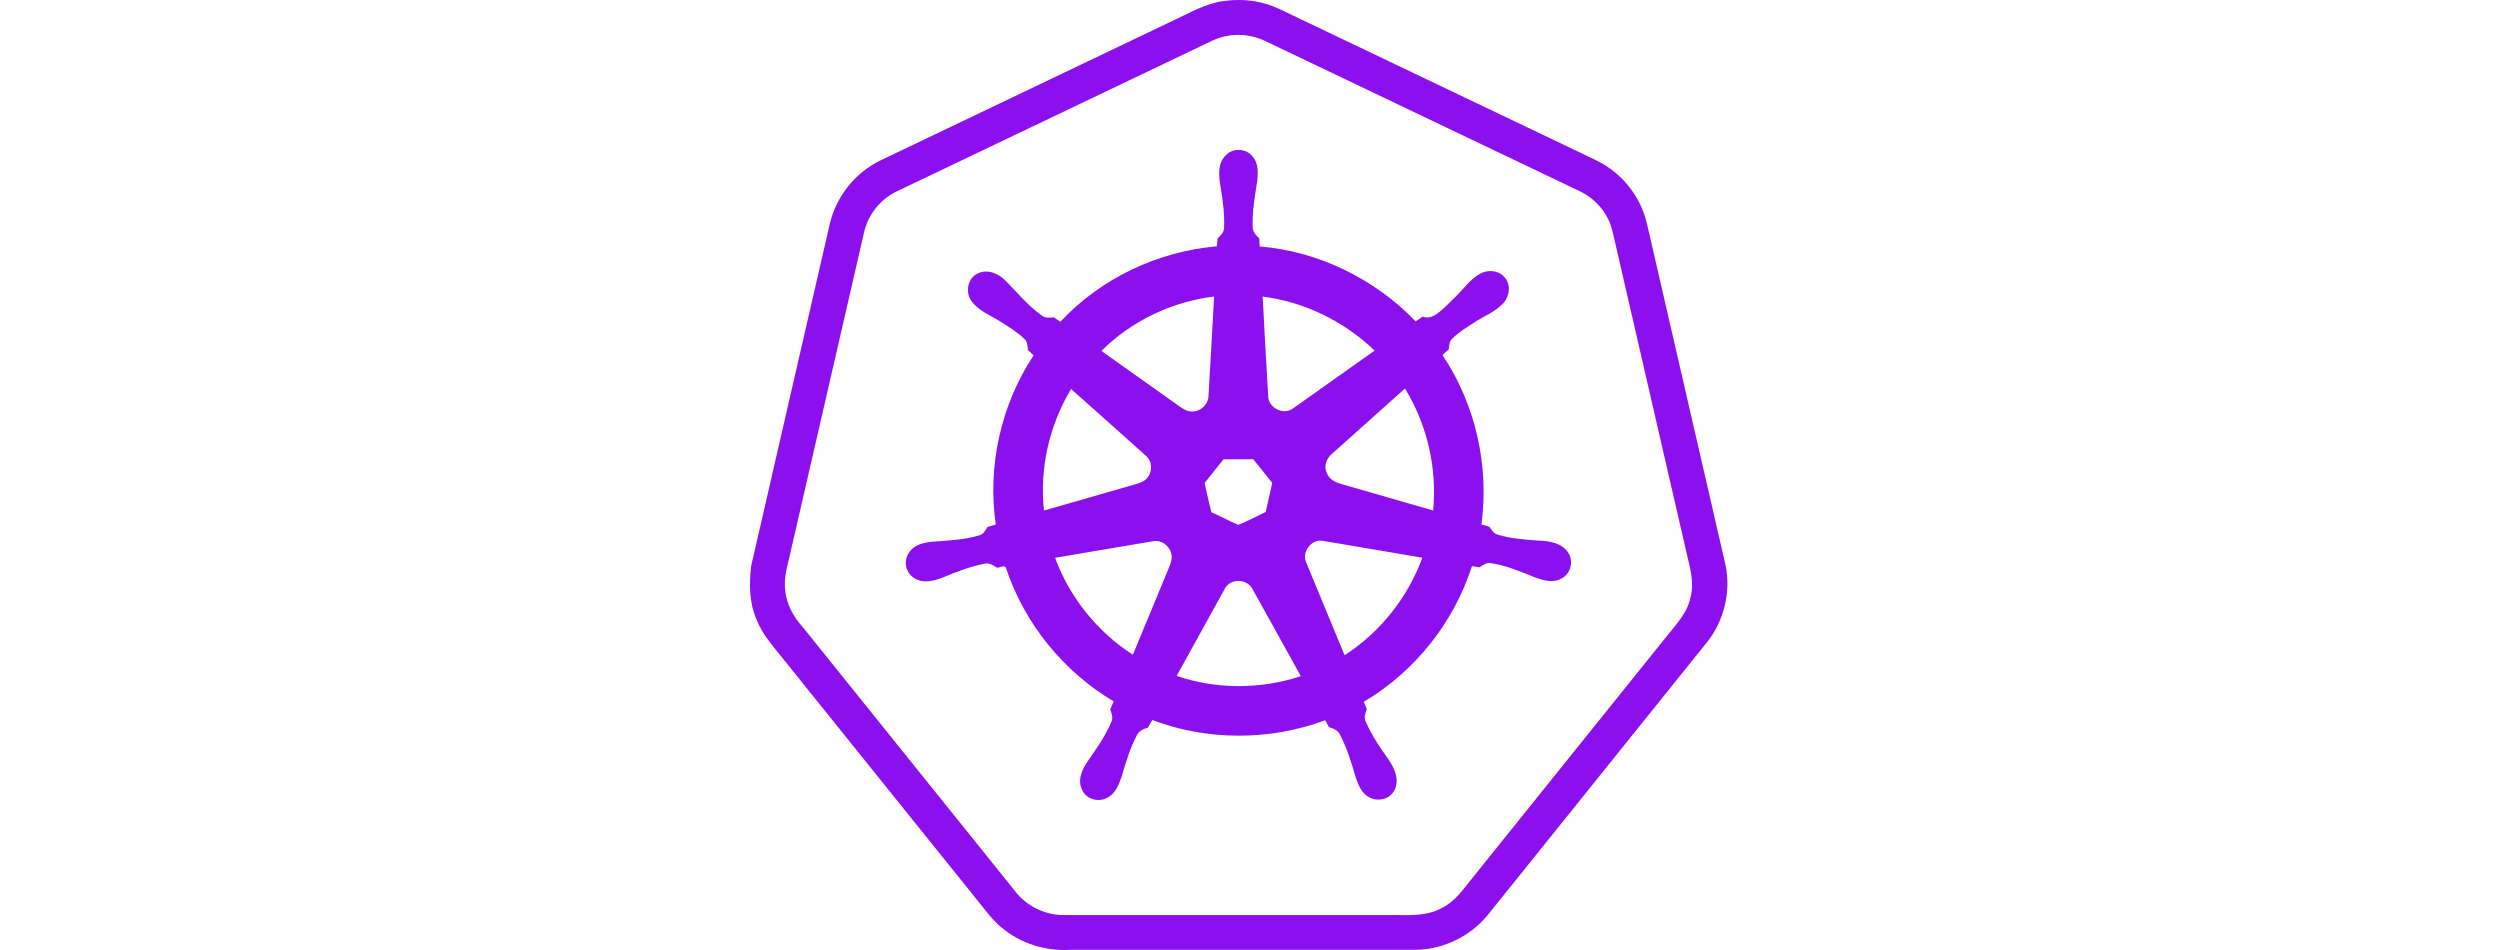 <svg width="100" height="38" viewBox="0 0 100 38" fill="none" xmlns="http://www.w3.org/2000/svg">
<path fill-rule="evenodd" clip-rule="evenodd" d="M48.953 0.041C49.519 -0.036 50.104 -0.009 50.651 0.161C51.031 0.269 51.379 0.46 51.735 0.627C55.572 2.459 59.41 4.292 63.247 6.124C63.622 6.307 64.013 6.466 64.355 6.711C65.132 7.245 65.692 8.083 65.892 9.005C66.935 13.54 67.983 18.075 69.023 22.611C69.243 23.688 68.957 24.854 68.266 25.707C65.357 29.326 62.448 32.946 59.538 36.565C58.847 37.435 57.757 37.971 56.647 37.993C52.038 37.993 47.429 37.993 42.819 37.993C41.835 38.053 40.826 37.746 40.071 37.106C39.729 36.836 39.472 36.48 39.201 36.144C36.582 32.89 33.965 29.634 31.346 26.379C30.946 25.868 30.484 25.384 30.255 24.763C29.964 24.095 29.965 23.346 30.048 22.636C31.089 18.085 32.14 13.537 33.185 8.987C33.429 7.88 34.201 6.906 35.222 6.415C39.147 4.539 43.074 2.664 46.999 0.788C47.632 0.495 48.249 0.13 48.953 0.041ZM49.011 1.451C48.821 1.491 48.638 1.558 48.463 1.64C44.261 3.648 40.059 5.657 35.855 7.663C35.225 7.97 34.741 8.561 34.575 9.243C33.562 13.645 32.55 18.048 31.537 22.45C31.438 22.836 31.358 23.234 31.41 23.634C31.462 24.177 31.739 24.668 32.098 25.069C34.919 28.577 37.742 32.084 40.561 35.593C41.017 36.219 41.773 36.606 42.549 36.602C46.977 36.605 51.404 36.602 55.832 36.603C56.466 36.612 57.141 36.634 57.706 36.3C58.193 36.06 58.503 35.604 58.835 35.195C61.452 31.938 64.071 28.681 66.689 25.425C67.055 24.962 67.491 24.516 67.614 23.917C67.797 23.274 67.574 22.627 67.436 22.001C66.493 17.906 65.551 13.812 64.608 9.717C64.532 9.397 64.477 9.067 64.329 8.77C64.094 8.283 63.688 7.885 63.2 7.653C58.997 5.646 54.794 3.641 50.593 1.633C50.103 1.402 49.539 1.333 49.011 1.451ZM49.035 6.21C49.31 5.905 49.848 5.933 50.099 6.255C50.339 6.519 50.326 6.904 50.289 7.236C50.196 7.842 50.086 8.453 50.107 9.068C50.099 9.264 50.235 9.409 50.368 9.533C50.374 9.641 50.382 9.75 50.389 9.858C52.743 10.054 54.994 11.155 56.626 12.856C56.718 12.792 56.811 12.728 56.905 12.666C57.275 12.8 57.56 12.491 57.813 12.272C58.101 11.996 58.387 11.715 58.648 11.413C58.846 11.201 59.065 10.992 59.34 10.887C59.626 10.794 59.983 10.843 60.181 11.088C60.449 11.381 60.385 11.864 60.122 12.139C59.805 12.482 59.356 12.642 58.975 12.896C58.663 13.098 58.339 13.292 58.076 13.559C57.966 13.664 57.974 13.827 57.952 13.967C57.868 14.046 57.784 14.124 57.7 14.203C59.021 16.173 59.573 18.629 59.258 20.977C59.365 21.009 59.474 21.041 59.583 21.075C59.664 21.202 59.75 21.346 59.907 21.387C60.429 21.543 60.978 21.584 61.519 21.623C61.951 21.637 62.471 21.708 62.725 22.105C62.963 22.447 62.824 22.97 62.445 23.145C62.126 23.326 61.753 23.221 61.432 23.108C60.844 22.874 60.254 22.616 59.624 22.523C59.453 22.491 59.315 22.609 59.182 22.693C59.08 22.677 58.979 22.66 58.878 22.644C58.158 24.899 56.591 26.868 54.551 28.071C54.591 28.168 54.632 28.265 54.672 28.364C54.621 28.517 54.546 28.688 54.621 28.847C54.849 29.378 55.172 29.863 55.508 30.332C55.761 30.689 55.995 31.166 55.783 31.597C55.61 31.97 55.11 32.087 54.766 31.889C54.453 31.733 54.33 31.384 54.222 31.076C54.058 30.504 53.881 29.93 53.606 29.4C53.528 29.213 53.334 29.143 53.158 29.083C53.108 28.991 53.059 28.9 53.01 28.809C50.799 29.633 48.297 29.637 46.09 28.799C46.032 28.901 45.974 29.003 45.916 29.105C45.734 29.152 45.55 29.239 45.469 29.42C45.201 29.935 45.032 30.493 44.87 31.048C44.758 31.386 44.61 31.767 44.263 31.924C43.897 32.113 43.387 31.938 43.26 31.535C43.108 31.17 43.287 30.787 43.487 30.482C43.843 29.968 44.213 29.453 44.455 28.874C44.538 28.712 44.463 28.537 44.409 28.38C44.454 28.271 44.5 28.163 44.547 28.055C42.542 26.866 40.982 24.949 40.246 22.735C40.204 22.566 39.993 22.72 39.882 22.707C39.725 22.611 39.553 22.491 39.359 22.553C38.814 22.66 38.29 22.861 37.777 23.074C37.386 23.234 36.884 23.378 36.518 23.088C36.216 22.874 36.142 22.423 36.351 22.119C36.537 21.802 36.923 21.709 37.263 21.671C37.904 21.62 38.559 21.601 39.178 21.412C39.342 21.369 39.416 21.207 39.5 21.078C39.609 21.045 39.719 21.014 39.83 20.983C39.491 18.641 40.038 16.187 41.345 14.213C41.268 14.143 41.19 14.074 41.116 14.002C41.102 13.847 41.103 13.668 40.975 13.555C40.698 13.283 40.357 13.085 40.033 12.873C39.624 12.61 39.127 12.436 38.843 12.019C38.606 11.667 38.712 11.115 39.115 10.936C39.508 10.746 39.954 10.948 40.236 11.24C40.706 11.72 41.138 12.251 41.695 12.636C41.828 12.734 41.997 12.707 42.15 12.69C42.237 12.75 42.325 12.812 42.413 12.873C44.03 11.135 46.313 10.054 48.674 9.853C48.684 9.746 48.693 9.639 48.704 9.533C48.822 9.425 48.954 9.302 48.962 9.129C48.991 8.584 48.915 8.038 48.827 7.501C48.755 7.072 48.684 6.541 49.035 6.21ZM44.056 14.038C45.089 14.774 46.127 15.504 47.16 16.241C47.317 16.352 47.492 16.472 47.694 16.459C48.025 16.466 48.325 16.178 48.339 15.849C48.419 14.52 48.49 13.191 48.565 11.861C46.878 12.066 45.259 12.835 44.056 14.038ZM50.506 11.862C50.571 13.191 50.652 14.518 50.728 15.845C50.732 16.31 51.333 16.62 51.712 16.343C52.803 15.572 53.892 14.796 54.984 14.024C53.769 12.854 52.181 12.076 50.506 11.862ZM42.844 15.56C41.971 17.008 41.577 18.738 41.758 20.421C42.989 20.075 44.214 19.711 45.445 19.362C45.605 19.314 45.776 19.256 45.886 19.121C46.1 18.878 46.101 18.455 45.847 18.241C44.846 17.347 43.85 16.448 42.844 15.56ZM53.267 18.163C53.065 18.336 52.952 18.632 53.059 18.889C53.137 19.131 53.366 19.281 53.602 19.346C54.843 19.704 56.084 20.062 57.326 20.42C57.489 18.727 57.088 16.989 56.199 15.54C55.222 16.414 54.245 17.288 53.267 18.163ZM48.94 18.371C48.688 18.689 48.433 19.003 48.183 19.322C48.27 19.713 48.356 20.104 48.455 20.492C48.821 20.645 49.164 20.847 49.533 20.993C49.908 20.849 50.259 20.646 50.627 20.482C50.711 20.091 50.809 19.704 50.889 19.314C50.633 19 50.387 18.68 50.128 18.369C49.731 18.373 49.336 18.37 48.94 18.371V18.371ZM52.238 22.474C52.75 23.721 53.265 24.966 53.784 26.21C55.208 25.291 56.313 23.899 56.894 22.308C55.568 22.084 54.241 21.858 52.915 21.634C52.472 21.549 52.066 22.06 52.238 22.474ZM42.203 22.311C42.784 23.896 43.895 25.276 45.315 26.189C45.792 25.043 46.261 23.895 46.739 22.751C46.815 22.565 46.901 22.364 46.854 22.159C46.791 21.843 46.469 21.591 46.144 21.646C44.83 21.863 43.517 22.094 42.203 22.311ZM49.005 23.526C48.36 24.697 47.711 25.866 47.065 27.037C48.663 27.581 50.431 27.577 52.033 27.047C51.384 25.88 50.744 24.708 50.09 23.545C49.876 23.149 49.226 23.127 49.005 23.526Z" fill="#8C0FEE"/>
</svg>
